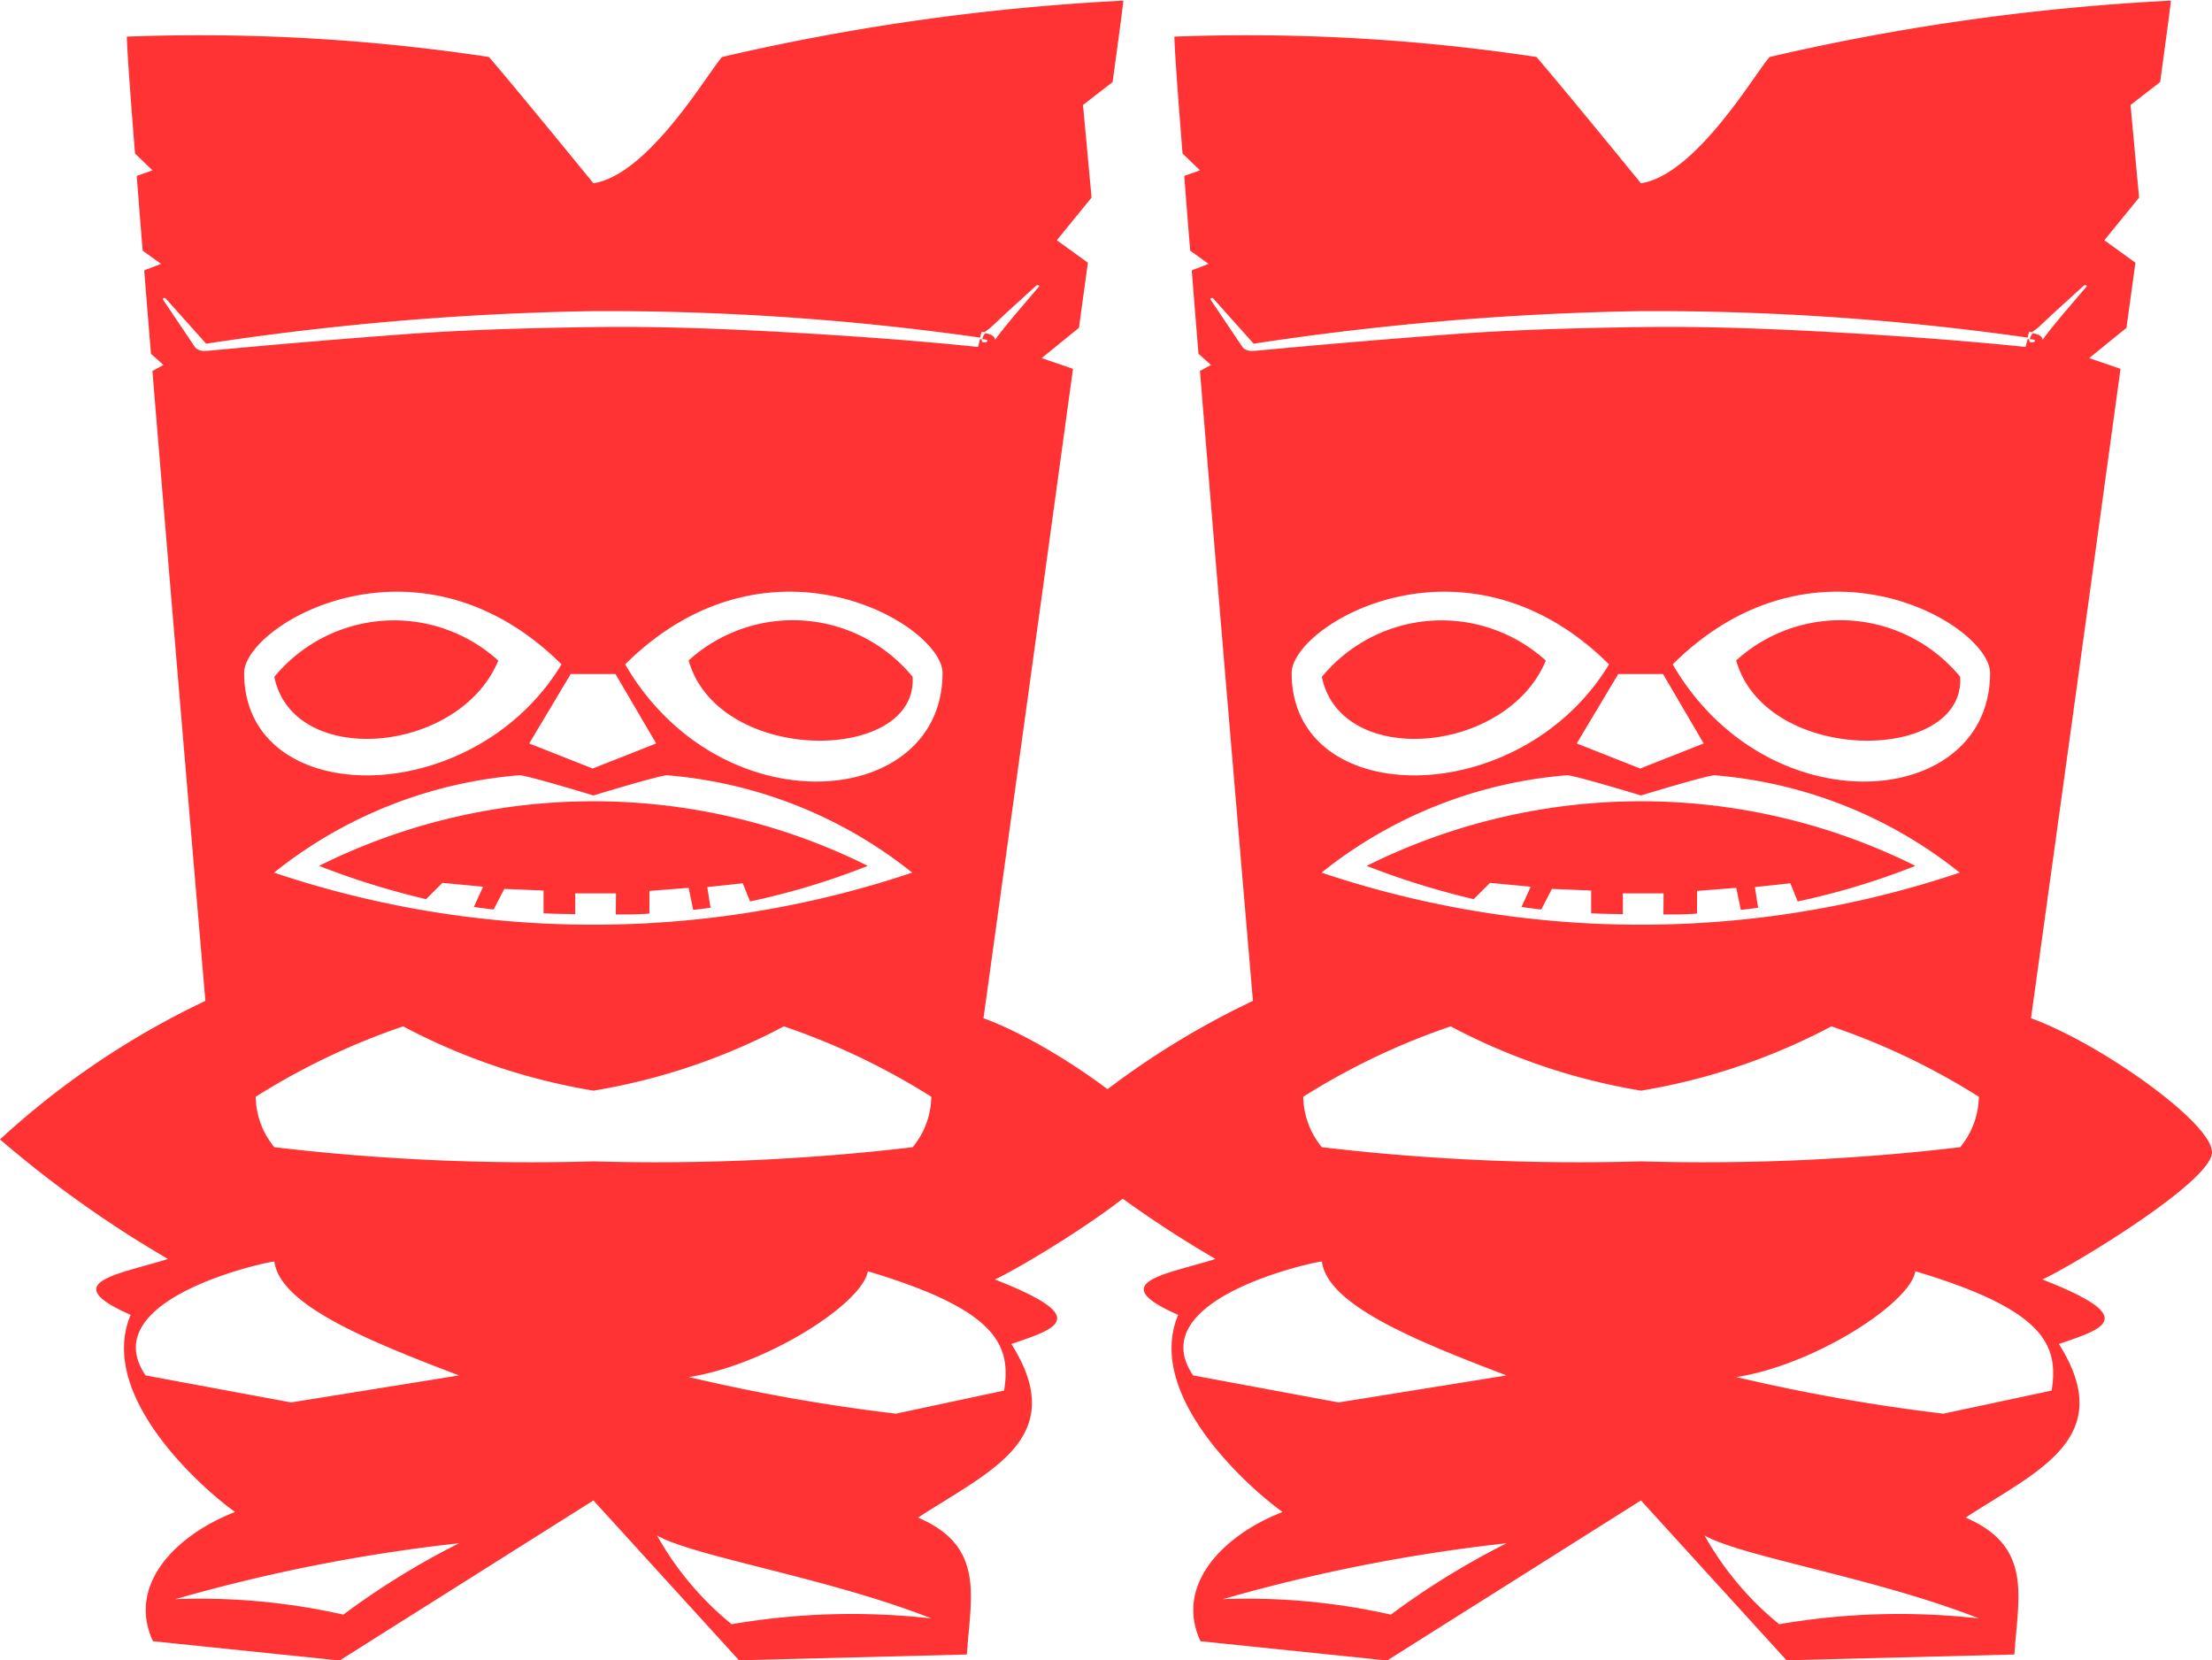<svg xmlns="http://www.w3.org/2000/svg" width="27.181" height="20.401" viewBox="0 0 27.181 20.401">
  <g id="tab_icon_1_color" transform="translate(905 -147.836)">
    <path id="Path_454" data-name="Path 454" d="M57.083,261.061c.14,0,.285,0,.413-.011v-.278l.482-.038.056.271c.074-.008.143-.017.213-.026l-.04-.254.436-.047.09.223a8.977,8.977,0,0,0,1.446-.437,7.555,7.555,0,0,0-6.742,0,9.617,9.617,0,0,0,1.315.409l.2-.2.5.047-.113.249c.079.011.157.022.243.031l.131-.253.482.02v.28c.123.006.257.008.39.01v-.255h.5Z" transform="translate(-941.643 -101.989)" fill="#f33"/>
    <path id="Path_455" data-name="Path 455" d="M115.313,201.716c.367,1.291,2.821,1.268,2.752.2a1.906,1.906,0,0,0-2.752-.2" transform="translate(-998.979 -45.765)" fill="#f33"/>
    <path id="Path_456" data-name="Path 456" d="M45.938,201.919c.229,1.126,2.271.957,2.752-.2a1.906,1.906,0,0,0-2.752.2" transform="translate(-934.695 -45.766)" fill="#f33"/>
    <path id="Path_457" data-name="Path 457" d="M12.222,15.722c.344-.154,2.087-1.2,2.087-1.564s-1.376-1.339-2.224-1.647c0,0,.61-4.4,1.1-7.979L12.8,4.4l.458-.372.11-.8-.382-.276.427-.524L13.308,1.29l.364-.282c.082-.6.132-.98.132-1A27.877,27.877,0,0,0,8.874.7c-.16.166-.894,1.445-1.582,1.552,0,0-.949-1.163-1.284-1.552A23.8,23.8,0,0,0,1.559.45c0,.121.038.66.1,1.436l.215.207-.194.069c.022.283.046.589.073.918l.226.162-.207.08c.026.327.054.67.083,1.025l.154.137-.136.074c.281,3.427.651,7.74.651,7.74A10.13,10.13,0,0,0,0,14a13.867,13.867,0,0,0,2.064,1.469c-.6.19-1.376.284-.459.687C1.17,17.2,2.614,18.388,2.889,18.578c-.734.284-1.33.9-1.009,1.588l2.293.237,3.119-1.967L9.081,20.4l2.8-.071c.046-.711.229-1.327-.6-1.682.871-.569,1.88-.972,1.147-2.133.55-.19,1.009-.32-.206-.794M2.4,4.271,2,3.677s0-.01.009-.013a.031.031,0,0,1,.024,0l.5.559a35.205,35.205,0,0,1,4.748-.4,32.573,32.573,0,0,1,4.762.325l.018-.069a.289.289,0,0,1,.04,0A.885.885,0,0,0,12.2,4l.176-.165.36-.328a.029.029,0,0,1,.025,0c.008,0,.011.009.007.013l-.295.346-.143.174-.067.086-.03.042a.1.1,0,0,0-.011.018l0,.006c0-.007-.008.021.006-.017,0-.016-.015-.049-.061-.065a.247.247,0,0,0-.06-.014.126.126,0,0,0-.036.071h0l.037.005c.018,0,.029.012.024.022a.044.044,0,0,1-.042.013c-.015,0-.025-.009-.025-.016a.1.1,0,0,1,0-.023l-.022,0-.025.095c-.786-.081-1.577-.137-2.364-.181S8.078,4.008,7.29,4.019s-1.579.032-2.364.091-1.574.125-2.366.2l-.026,0A.157.157,0,0,1,2.4,4.271M3,8.27c0-.592,2.133-1.86,3.9-.107C5.8,9.976,3,9.952,3,8.27m4.013.012h.55l.5.853-.78.308-.78-.308ZM6.375,9.527c.023-.025.917.247.917.247s.894-.273.917-.247a5.535,5.535,0,0,1,3,1.195,12.3,12.3,0,0,1-3.921.64,12.3,12.3,0,0,1-3.921-.64,5.535,5.535,0,0,1,3-1.195M7.682,8.163c1.766-1.753,3.9-.486,3.9.107,0,1.682-2.729,1.908-3.9-.107M1.789,16.9c-.642-.948,1.513-1.4,1.582-1.4.069.521,1.078.948,2.27,1.4l-2.064.332Zm3.852,2.062a9.587,9.587,0,0,0-1.422.877,8.015,8.015,0,0,0-2.064-.19,20.914,20.914,0,0,1,3.486-.687m-2.27-4.866a1,1,0,0,1-.229-.62,8.534,8.534,0,0,1,1.812-.865,7.658,7.658,0,0,0,2.339.79,7.658,7.658,0,0,0,2.339-.79,8.532,8.532,0,0,1,1.812.865,1,1,0,0,1-.229.62,26.892,26.892,0,0,1-3.921.174,26.894,26.894,0,0,1-3.921-.174m8.072,5.79a8.729,8.729,0,0,0-2.454.071,3.778,3.778,0,0,1-.917-1.09c.459.261,2.11.521,3.371,1.019m.894-2.8-1.33.284a22.717,22.717,0,0,1-2.545-.45c.94-.142,2.133-.9,2.2-1.3,1.582.474,1.766.9,1.674,1.469" transform="translate(-892.128 147.836)" fill="#f33"/>
    <rect id="Rectangle_177" data-name="Rectangle 177" width="14.309" height="20.401" transform="translate(-892.128 147.836)" fill="none"/>
    <path id="Path_454-2" data-name="Path 454" d="M57.083,261.061c.14,0,.285,0,.413-.011v-.278l.482-.038.056.271c.074-.008.143-.017.213-.026l-.04-.254.436-.047.09.223a8.977,8.977,0,0,0,1.446-.437,7.555,7.555,0,0,0-6.742,0,9.617,9.617,0,0,0,1.315.409l.2-.2.5.047-.113.249c.079.011.157.022.243.031l.131-.253.482.02v.28c.123.006.257.008.39.01v-.255h.5Z" transform="translate(-954.516 -101.989)" fill="#f33"/>
    <path id="Path_455-2" data-name="Path 455" d="M115.313,201.716c.367,1.291,2.821,1.268,2.752.2a1.906,1.906,0,0,0-2.752-.2" transform="translate(-1011.851 -45.765)" fill="#f33"/>
    <path id="Path_456-2" data-name="Path 456" d="M45.938,201.919c.229,1.126,2.271.957,2.752-.2a1.906,1.906,0,0,0-2.752.2" transform="translate(-947.567 -45.766)" fill="#f33"/>
    <path id="Path_457-2" data-name="Path 457" d="M12.222,15.722c.344-.154,2.087-1.2,2.087-1.564s-1.376-1.339-2.224-1.647c0,0,.61-4.4,1.1-7.979L12.8,4.4l.458-.372.11-.8-.382-.276.427-.524L13.308,1.29l.364-.282c.082-.6.132-.98.132-1A27.877,27.877,0,0,0,8.874.7c-.16.166-.894,1.445-1.582,1.552,0,0-.949-1.163-1.284-1.552A23.8,23.8,0,0,0,1.559.45c0,.121.038.66.1,1.436l.215.207-.194.069c.022.283.046.589.073.918l.226.162-.207.08c.026.327.054.67.083,1.025l.154.137-.136.074c.281,3.427.651,7.74.651,7.74A10.13,10.13,0,0,0,0,14a13.867,13.867,0,0,0,2.064,1.469c-.6.19-1.376.284-.459.687C1.17,17.2,2.614,18.388,2.889,18.578c-.734.284-1.33.9-1.009,1.588l2.293.237,3.119-1.967L9.081,20.4l2.8-.071c.046-.711.229-1.327-.6-1.682.871-.569,1.88-.972,1.147-2.133.55-.19,1.009-.32-.206-.794M2.4,4.271,2,3.677s0-.01.009-.013a.031.031,0,0,1,.024,0l.5.559a35.205,35.205,0,0,1,4.748-.4,32.573,32.573,0,0,1,4.762.325l.018-.069a.289.289,0,0,1,.04,0A.885.885,0,0,0,12.2,4l.176-.165.36-.328a.029.029,0,0,1,.025,0c.008,0,.011.009.007.013l-.295.346-.143.174-.067.086-.03.042a.1.1,0,0,0-.011.018l0,.006c0-.007-.008.021.006-.017,0-.016-.015-.049-.061-.065a.247.247,0,0,0-.06-.014.126.126,0,0,0-.036.071h0l.037.005c.018,0,.029.012.024.022a.044.044,0,0,1-.042.013c-.015,0-.025-.009-.025-.016a.1.1,0,0,1,0-.023l-.022,0-.025.095c-.786-.081-1.577-.137-2.364-.181S8.078,4.008,7.29,4.019s-1.579.032-2.364.091-1.574.125-2.366.2l-.026,0A.157.157,0,0,1,2.4,4.271M3,8.27c0-.592,2.133-1.86,3.9-.107C5.8,9.976,3,9.952,3,8.27m4.013.012h.55l.5.853-.78.308-.78-.308ZM6.375,9.527c.023-.025.917.247.917.247s.894-.273.917-.247a5.535,5.535,0,0,1,3,1.195,12.3,12.3,0,0,1-3.921.64,12.3,12.3,0,0,1-3.921-.64,5.535,5.535,0,0,1,3-1.195M7.682,8.163c1.766-1.753,3.9-.486,3.9.107,0,1.682-2.729,1.908-3.9-.107M1.789,16.9c-.642-.948,1.513-1.4,1.582-1.4.069.521,1.078.948,2.27,1.4l-2.064.332Zm3.852,2.062a9.587,9.587,0,0,0-1.422.877,8.015,8.015,0,0,0-2.064-.19,20.914,20.914,0,0,1,3.486-.687m-2.27-4.866a1,1,0,0,1-.229-.62,8.534,8.534,0,0,1,1.812-.865,7.658,7.658,0,0,0,2.339.79,7.658,7.658,0,0,0,2.339-.79,8.532,8.532,0,0,1,1.812.865,1,1,0,0,1-.229.62,26.892,26.892,0,0,1-3.921.174,26.894,26.894,0,0,1-3.921-.174m8.072,5.79a8.729,8.729,0,0,0-2.454.071,3.778,3.778,0,0,1-.917-1.09c.459.261,2.11.521,3.371,1.019m.894-2.8-1.33.284a22.717,22.717,0,0,1-2.545-.45c.94-.142,2.133-.9,2.2-1.3,1.582.474,1.766.9,1.674,1.469" transform="translate(-905 147.836)" fill="#f33"/>
    <rect id="Rectangle_177-2" data-name="Rectangle 177" width="14.309" height="20.401" transform="translate(-905 147.836)" fill="none"/>
  </g>
</svg>

